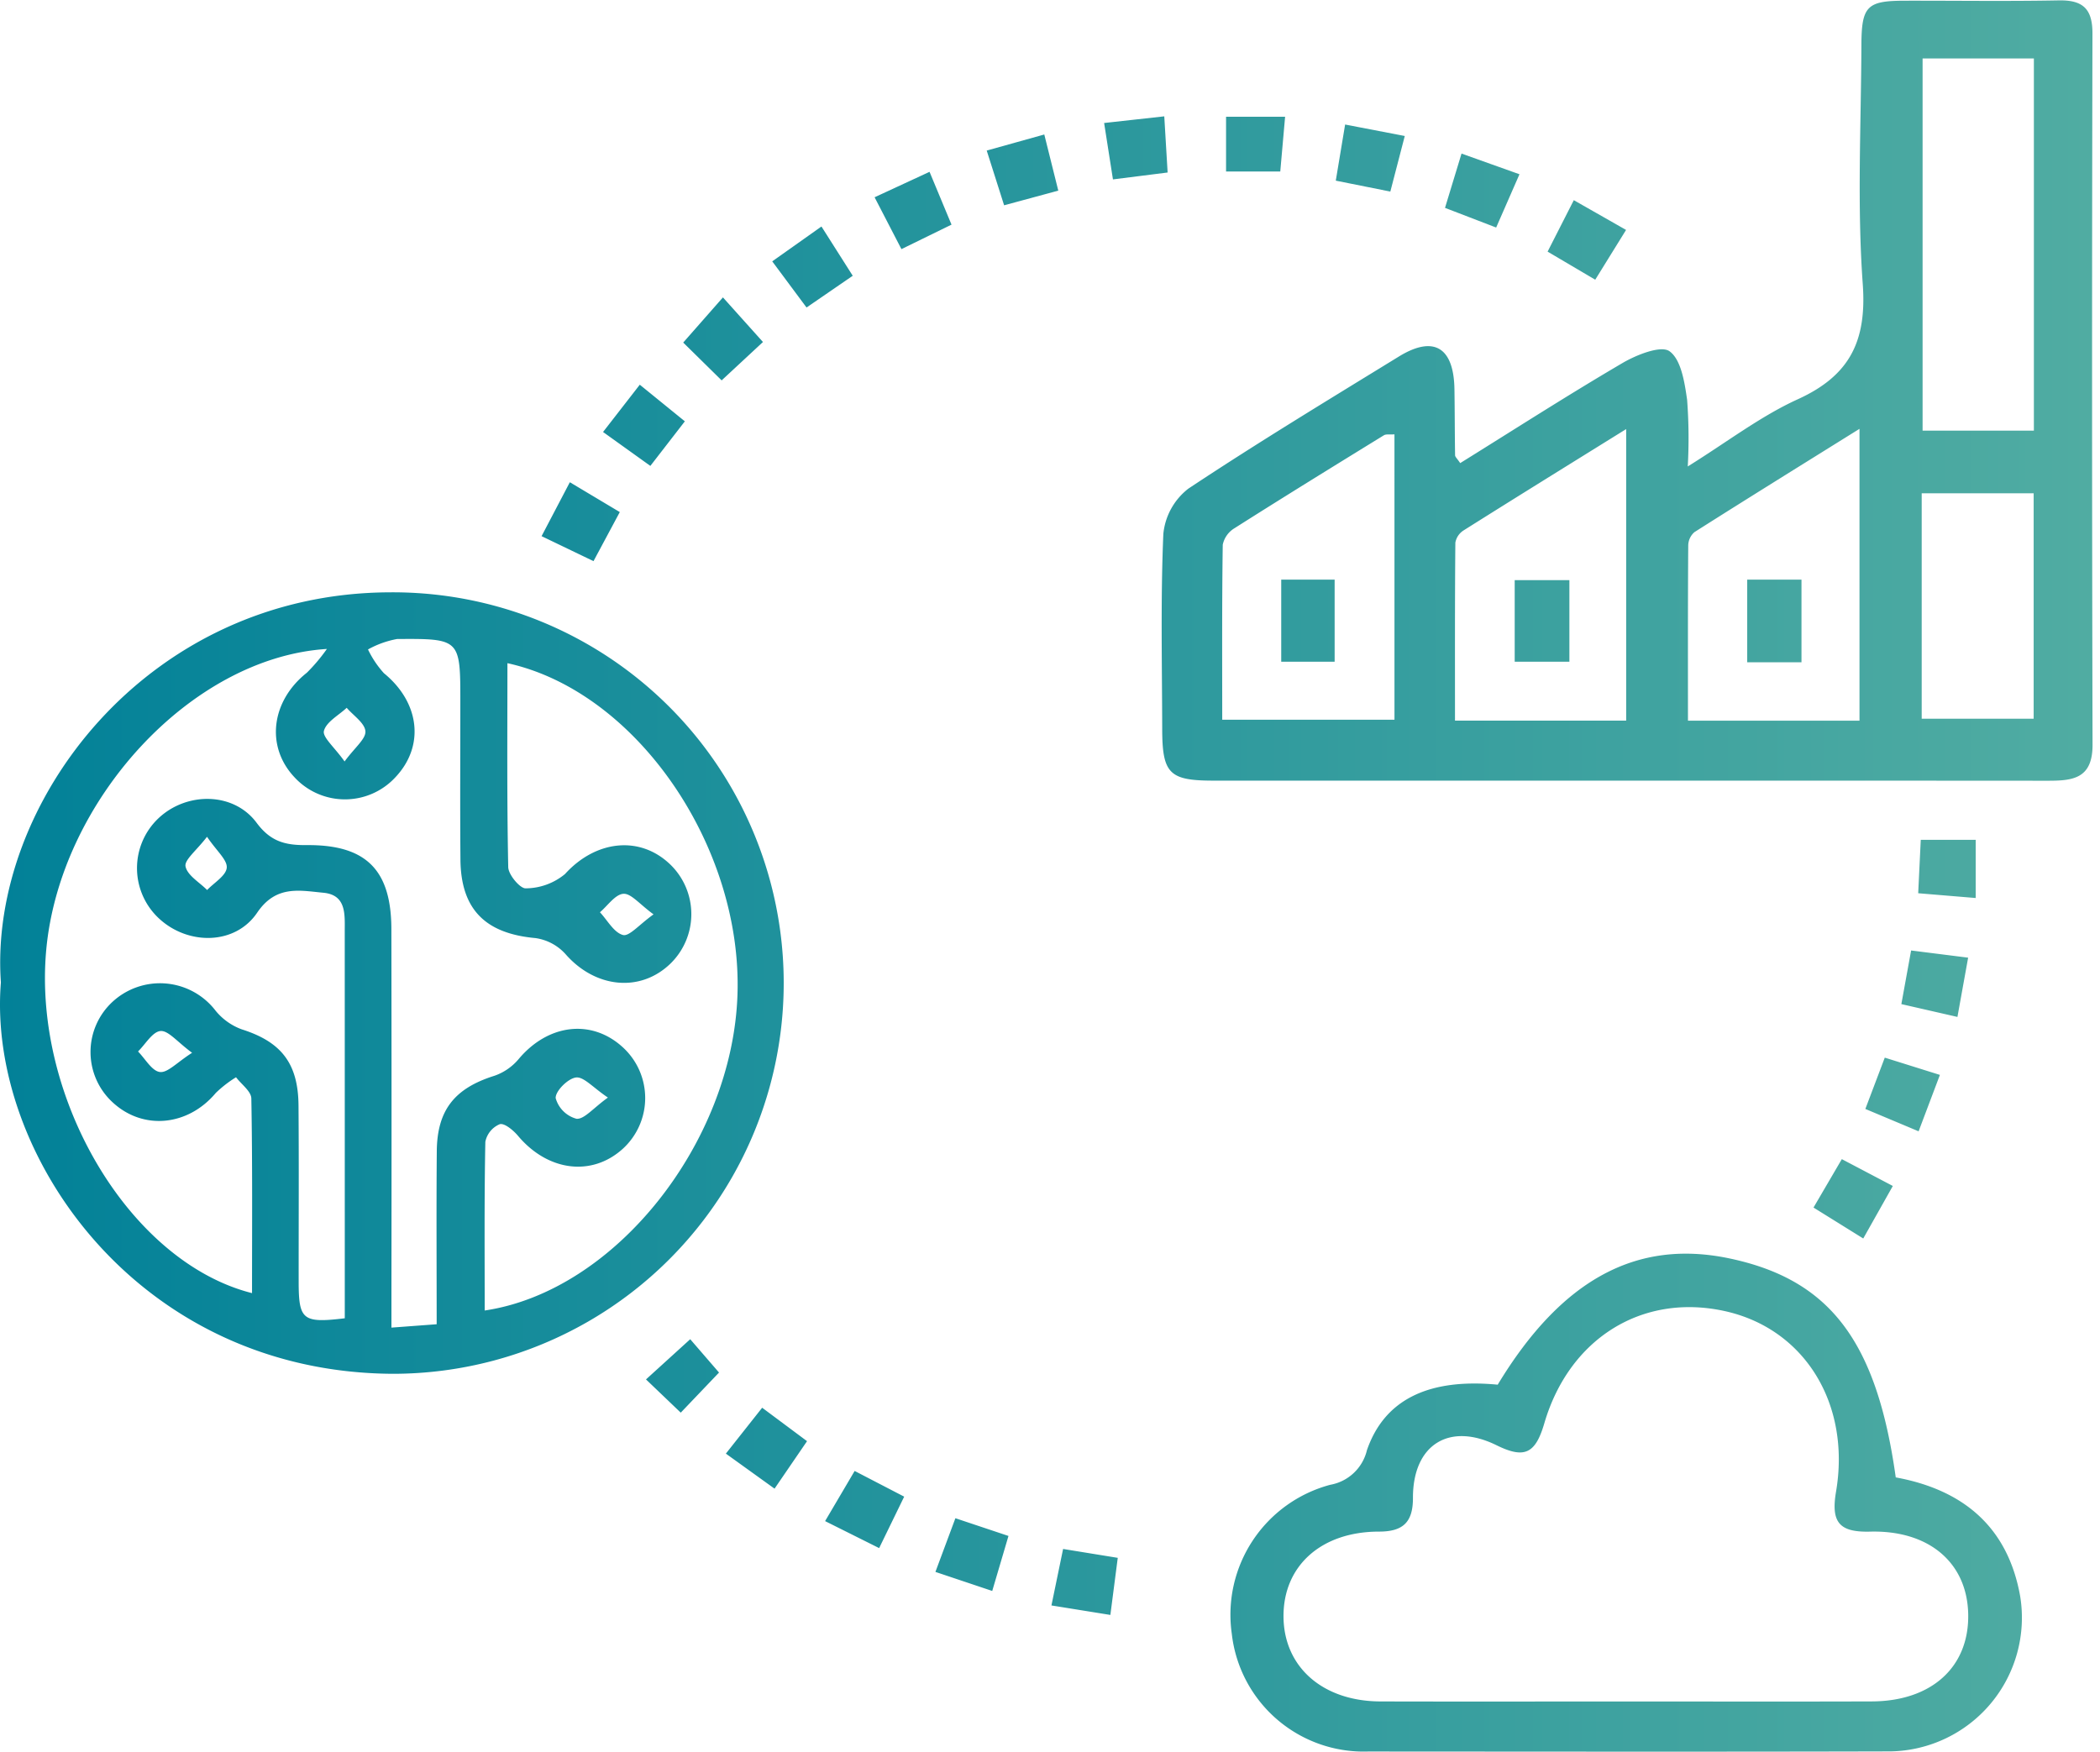 <svg id="Layer_1" data-name="Layer 1" xmlns="http://www.w3.org/2000/svg" xmlns:xlink="http://www.w3.org/1999/xlink" width="191.791" height="160" viewBox="0 0 191.791 160"><defs><style>.cls-1{fill:url(#linear-gradient);}</style><linearGradient id="linear-gradient" y1="80.016" x2="191.11" y2="80.016" gradientUnits="userSpaceOnUse"><stop offset="0" stop-color="#028198"/><stop offset="1" stop-color="#50aca2"/></linearGradient></defs><path class="cls-1" d="M133.359,42.301c4.926-3.062,9.813-6.204,14.821-9.141,1.285-.753,3.517-1.642,4.3-1.073,1.065.773,1.376,2.856,1.603,4.436a46.681,46.681,0,0,1,.059,6.083c3.616-2.248,6.653-4.592,10.053-6.139,4.753-2.162,6.305-5.325,5.928-10.53-.524-7.245-.15-14.557-.123-21.841.013-3.535.52-4.024,3.934-4.031,4.696-.01,9.393.06,14.087-.029,2.196-.042,3.085.758,3.08,3.019Q191.03,35.54,191.11,68.028c.01,3.15-1.867,3.288-4.148,3.286q-25.3-.017-50.601-.006-12.794,0-25.588-.004c-3.987-.005-4.622-.656-4.63-4.719-.012-5.942-.15-11.89.104-17.821a5.964,5.964,0,0,1,2.284-4.13c6.302-4.184,12.779-8.106,19.227-12.068,3.182-1.955,5.014-.85,5.075,2.983.032,2.012.026,4.024.059,6.036C132.895,41.736,133.079,41.883,133.359,42.301Zm52.393-2.965V5.338h-10.163v33.997Zm-15.926-.165c-5.266,3.282-10.186,6.332-15.074,9.434a1.653,1.653,0,0,0-.567,1.218c-.038,5.311-.025,10.622-.025,16.007h15.666Zm-21.309.022c-5.176,3.216-10.025,6.216-14.849,9.256a1.664,1.664,0,0,0-.752,1.121c-.049,5.401-.033,10.802-.033,16.254h15.634Zm-21.162.481c-.435.033-.764-.039-.971.088-4.561,2.807-9.119,5.617-13.64,8.487a2.309,2.309,0,0,0-1.071,1.505c-.078,5.322-.048,10.646-.048,15.987h15.731ZM175.507,65.65h10.225V45.056h-10.225ZM.081,89.733c-1.142-16.261,13.237-35.57,35.545-35.629a35.691,35.691,0,1,1,.192,71.381C12.455,125.329-1.182,105.309.081,89.733Zm39.8,31.225c0-5.474-.034-10.641.011-15.808.033-3.786,1.655-5.755,5.272-6.89A5.043,5.043,0,0,0,47.37,96.734c2.714-3.231,6.716-3.696,9.573-1.016a6.279,6.279,0,0,1-.062,9.213c-2.845,2.576-6.854,2.052-9.573-1.185-.424-.505-1.241-1.184-1.666-1.06a2.211,2.211,0,0,0-1.316,1.606c-.102,5.12-.059,10.243-.059,15.412,11.925-1.769,22.628-15.336,23.086-28.841.46-13.559-9.219-27.703-21.01-30.287,0,6.255-.053,12.444.074,18.63.014.696,1.091,1.972,1.602,1.936a5.67,5.67,0,0,0,3.581-1.305c2.791-3.078,6.833-3.568,9.634-.856a6.309,6.309,0,0,1,.007,9.027c-2.768,2.69-6.898,2.242-9.607-.874a4.557,4.557,0,0,0-2.742-1.449c-4.564-.414-6.802-2.622-6.84-7.172-.041-4.793-.01-9.587-.01-14.381,0-5.763,0-5.806-5.78-5.764a8.638,8.638,0,0,0-2.652.954,8.96,8.96,0,0,0,1.454,2.17c3.279,2.676,3.752,6.667,1.024,9.53a6.269,6.269,0,0,1-9.214-.048c-2.63-2.813-2.103-6.955,1.153-9.529a16.061,16.061,0,0,0,1.828-2.169C17.373,60.066,5.45,73.205,4.22,86.792c-1.228,13.567,7.622,28.498,18.798,31.324,0-5.971.045-11.878-.064-17.782-.012-.654-.91-1.291-1.397-1.936a10.779,10.779,0,0,0-1.85,1.434c-2.537,3.027-6.626,3.433-9.407.869a6.24,6.24,0,0,1-.012-9.205,6.395,6.395,0,0,1,9.409.832,5.541,5.541,0,0,0,2.377,1.692c3.583,1.134,5.159,3.078,5.189,6.954.043,5.368.009,10.737.014,16.106.004,3.489.372,3.795,4.211,3.334v-7.417q0-13.949-.003-27.898c-.001-1.54.178-3.353-1.951-3.554-2.177-.205-4.328-.719-6.05,1.825-2.006,2.962-6.28,2.977-8.916.568a6.27,6.27,0,0,1-.084-9.207c2.561-2.41,6.849-2.41,8.953.424,1.301,1.753,2.667,2.055,4.584,2.039,5.42-.046,7.713,2.272,7.722,7.67q.028,16.538.006,33.075v3.327ZM31.47,69.552c.945-1.287,1.952-2.059,1.902-2.755-.054-.752-1.096-1.433-1.708-2.145-.737.69-1.858,1.278-2.079,2.106C29.433,67.328,30.528,68.231,31.47,69.552Zm-12.563,6.88c-.971,1.267-2.084,2.115-1.962,2.71.168.818,1.269,1.445,1.971,2.154.64-.674,1.726-1.307,1.792-2.033C20.773,78.552,19.798,77.746,18.907,76.433Zm40.78,7.087c-1.28-.929-2.05-1.924-2.751-1.878-.748.05-1.432,1.083-2.143,1.686.689.737,1.277,1.858,2.103,2.077C57.467,85.557,58.369,84.461,59.687,83.519ZM55.52,100.254c-1.371-.921-2.203-1.917-2.91-1.835-.733.085-1.887,1.236-1.862,1.882a2.711,2.711,0,0,0,1.898,1.888C53.348,102.26,54.164,101.225,55.52,100.254ZM17.544,96.163c-1.368-1.003-2.173-2.048-2.884-1.988-.732.062-1.373,1.201-2.054,1.869.66.667,1.263,1.782,1.995,1.874C15.311,98.008,16.154,97.048,17.544,96.163Zm119.24,30.316c5.804-9.591,12.67-13.328,21.181-11.53,9.155,1.934,13.433,7.547,15.172,19.998,6.106,1.119,10.226,4.48,11.361,10.843a12.212,12.212,0,0,1-11.83,14.185c-15.908.043-31.815.018-47.723.011a12.122,12.122,0,0,1-12.448-10.762,12.283,12.283,0,0,1,8.989-13.6,4.198,4.198,0,0,0,3.354-3.16C126.45,127.798,130.527,125.88,136.784,126.479Zm11.44,28.937c7.574,0,15.148.019,22.722-.006,5.487-.018,8.921-3.169,8.807-8.006-.111-4.701-3.62-7.642-8.954-7.503-2.815.073-3.593-.839-3.116-3.649,1.363-8.024-2.875-14.895-10.174-16.497-7.531-1.653-14.201,2.501-16.47,10.257-.816,2.79-1.823,3.25-4.372,1.995-4.3-2.116-7.634-.063-7.624,4.811.004,2.227-.902,3.08-3.097,3.081-5.303.002-8.761,3.151-8.725,7.78.036,4.595,3.586,7.719,8.854,7.733C133.459,155.432,140.841,155.417,148.224,155.416ZM62.547,38.484,58.431,35.14,55.076,39.459l4.32,3.097ZM77.88,25.189l-2.857-4.5-4.495,3.183,3.133,4.216Zm9.021-4.67-2.007-4.824L79.876,18.019c.85,1.642,1.579,3.051,2.452,4.737Zm9.751-3.106-1.278-5.128-5.258,1.468,1.589,4.999Zm15.323-6.749v5h4.951l.441-5Zm36.532,10.338-4.773-2.718c-.879,1.726-1.621,3.185-2.393,4.7l4.35,2.565ZM69.681,31.239l-3.656-4.074L62.398,31.29l3.509,3.454Zm-.073,97.345-3.315,4.192,4.446,3.2,2.967-4.338Zm27.484,12.901-1.065,5.159,5.382.867.675-5.215ZM138.772,15.917,133.48,14.028c-.57,1.873-1.027,3.375-1.509,4.959l4.672,1.796Zm40.976,71.558-5.208-.657c-.337,1.852-.6,3.3-.891,4.899l5.122,1.171C179.133,90.879,179.413,89.326,179.748,87.474Zm-4.523,15.861,1.945-5.153-5.035-1.577-1.774,4.687ZM126.978,17.499l1.319-5.077-5.448-1.048-.853,5.127Zm43.191,95.626,2.701-4.797-4.658-2.45L165.626,110.3ZM87.256,138.677l-1.825,4.904L90.62,145.32l1.483-5.024Zm13.583-127.442c.284,1.814.525,3.354.806,5.152l4.993-.63c-.109-1.822-.197-3.304-.306-5.13ZM78.054,134.359l-2.699,4.581,4.936,2.466,2.287-4.7ZM56.605,46.774l-4.562-2.726-2.582,4.926,4.743,2.281ZM180.439,76.71h-5.017c-.08,1.651-.151,3.143-.235,4.88l5.252.436ZM62.172,129.034l3.496-3.663-2.631-3.045-4.039,3.672Zm97.399-68.538h4.957V52.947h-4.957Zm-21.235-7.507v7.456h4.995V52.989Zm-16.445,7.452V52.946h-4.878v7.495Z"/></svg>